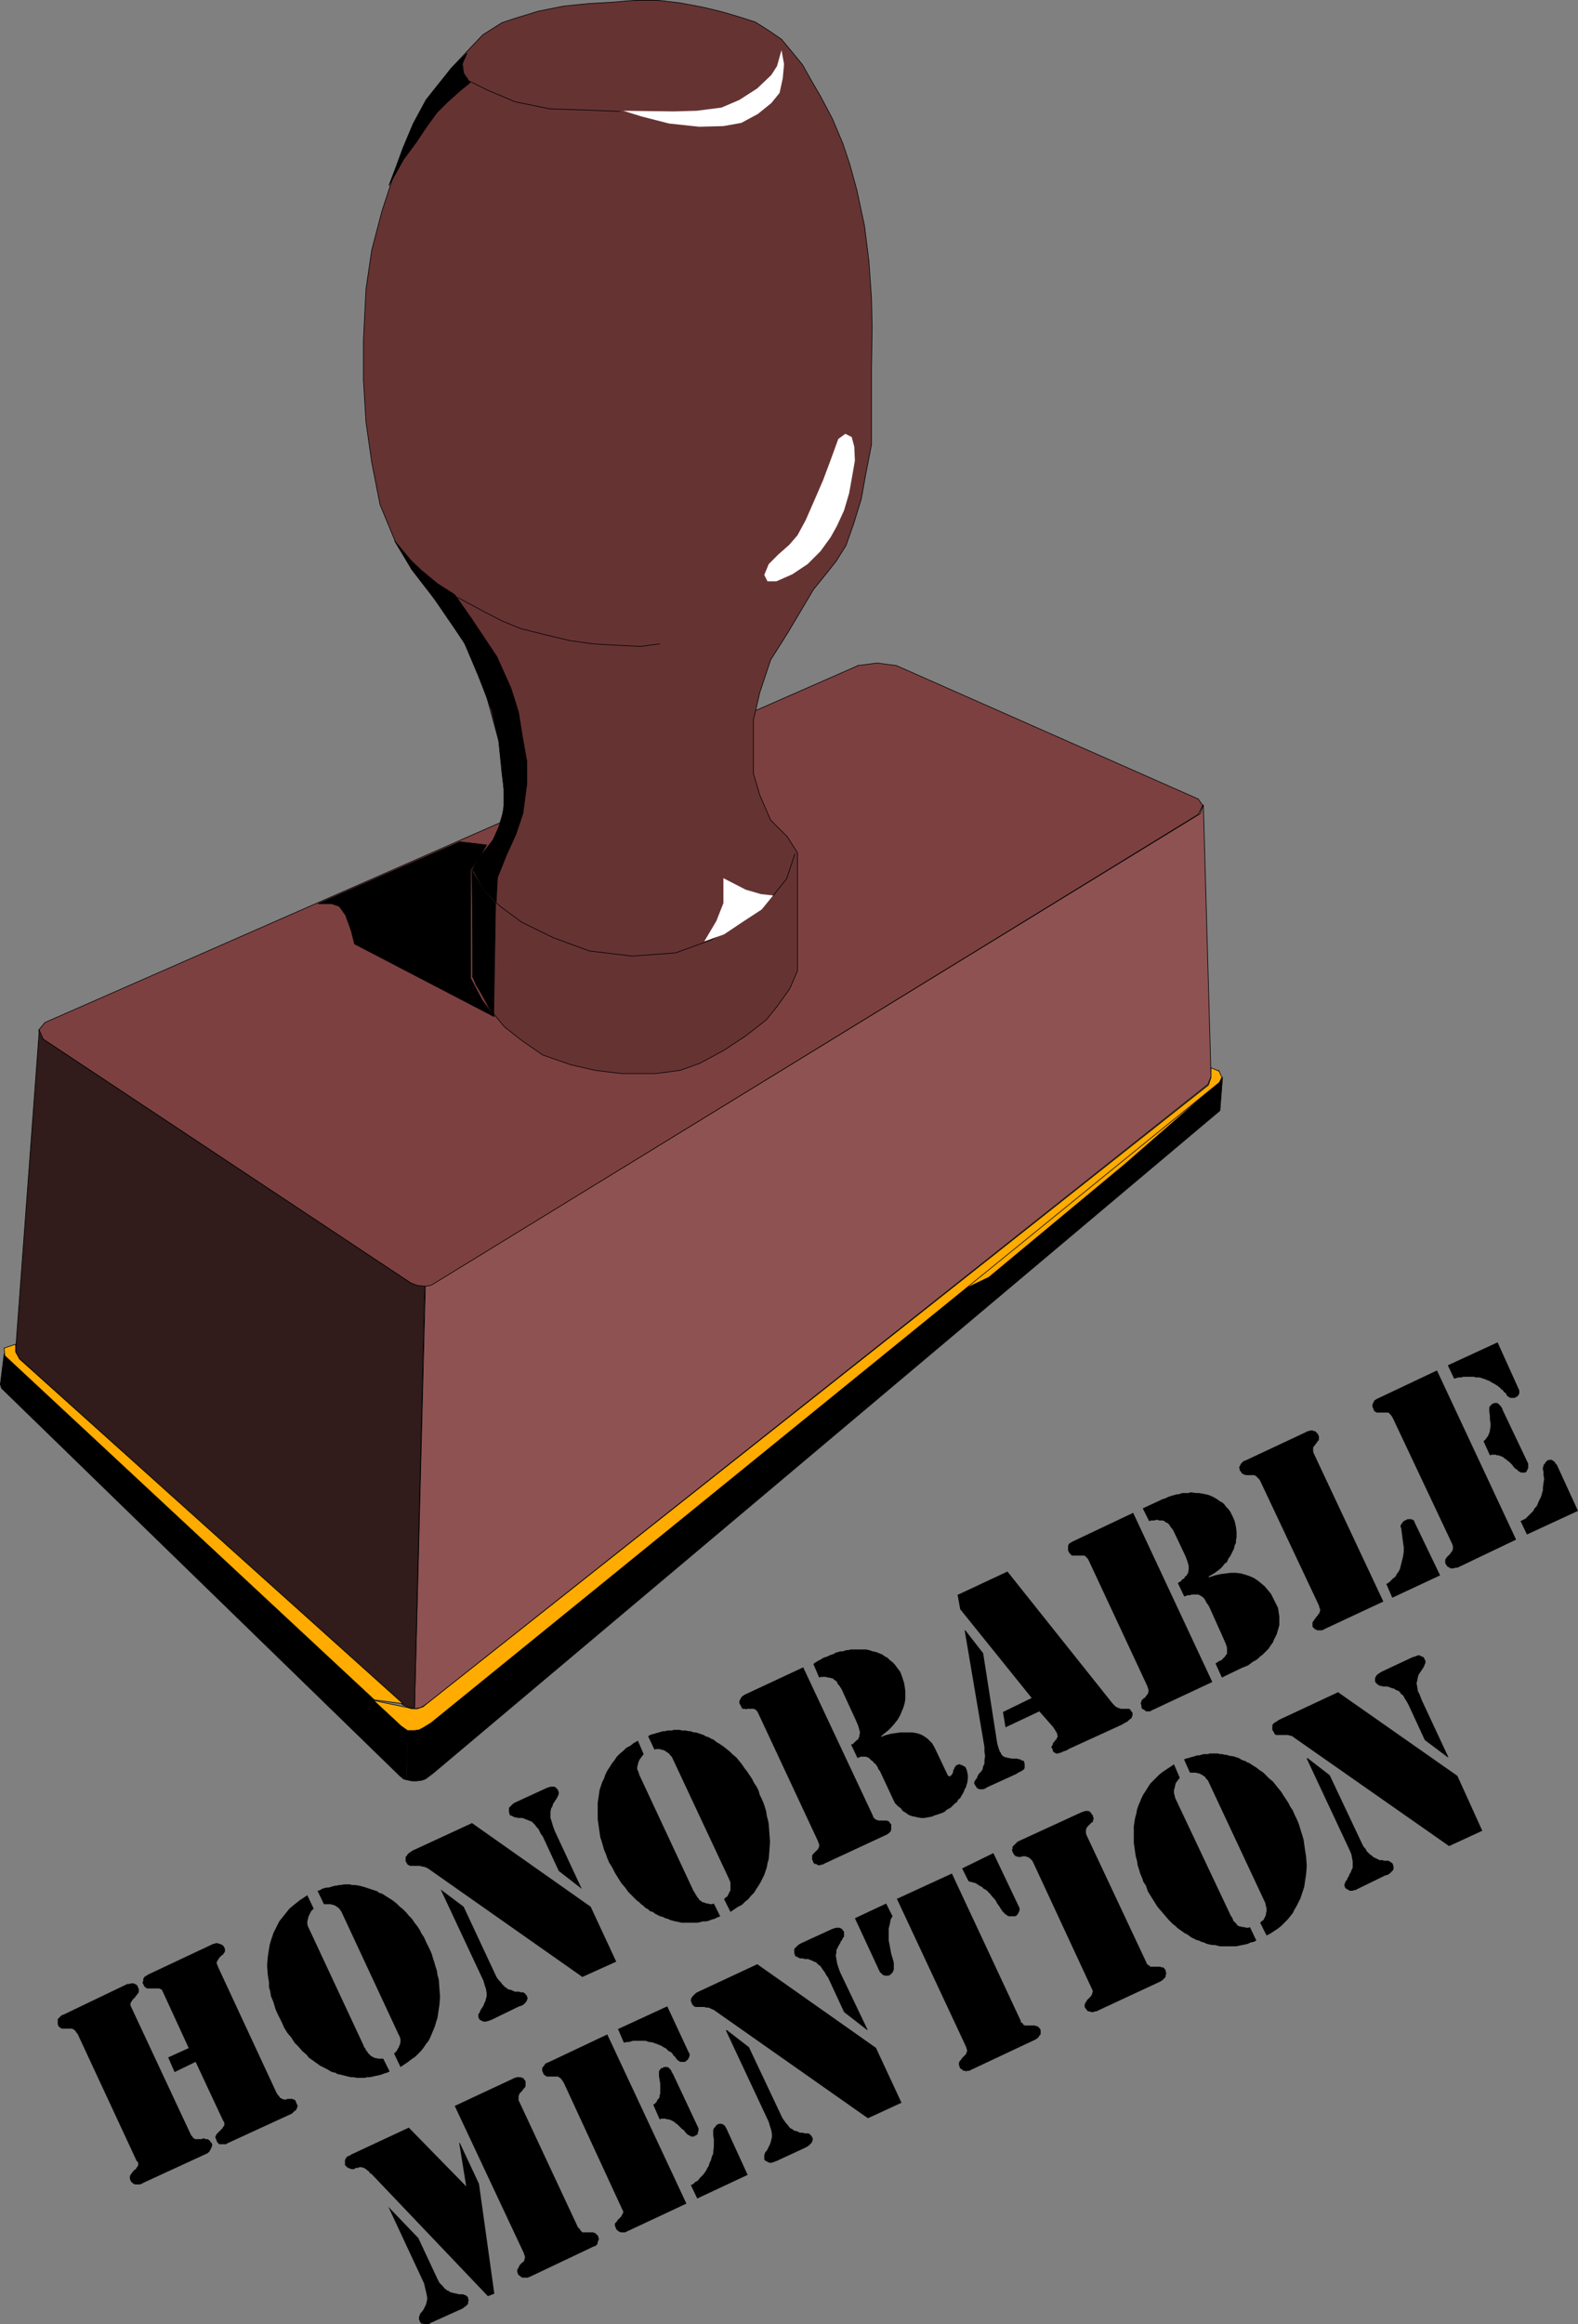 <?xml version="1.0" encoding="UTF-8" standalone="no"?>
<svg
   version="1.0"
   width="105.726mm"
   height="155.647mm"
   id="svg72"
   sodipodi:docname="Honorable Mention.wmf"
   xmlns:inkscape="http://www.inkscape.org/namespaces/inkscape"
   xmlns:sodipodi="http://sodipodi.sourceforge.net/DTD/sodipodi-0.dtd"
   xmlns="http://www.w3.org/2000/svg"
   xmlns:svg="http://www.w3.org/2000/svg">
  <rect width="100%" height="100%" fill="#808080" stroke="none"/>
  <sodipodi:namedview
     id="namedview72"
     pagecolor="#ffffff"
     bordercolor="#000000"
     borderopacity="0.25"
     inkscape:showpageshadow="2"
     inkscape:pageopacity="0.0"
     inkscape:pagecheckerboard="0"
     inkscape:deskcolor="#d1d1d1"
     inkscape:document-units="mm" />
  <defs
     id="defs1">
    <pattern
       id="WMFhbasepattern"
       patternUnits="userSpaceOnUse"
       width="6"
       height="6"
       x="0"
       y="0" />
  </defs>
  <path
     style="fill:#7d4040;fill-opacity:1;fill-rule:evenodd;stroke:none"
     d="m 217.13,168.459 5.01,-0.646 4.848,0.646 76.444,33.773 1.131,1.616 -1.131,2.262 -193.13,118.608 -1.293,0.808 -1.455,0.162 h -1.455 l -2.101,-0.97 -93.09,-61.728 -1.131,-2.262 1.616,-1.939 205.897,-90.329 v 0 z"
     id="path1" />
  <path
     style="fill:none;stroke:#000000;stroke-width:0.162px;stroke-linecap:round;stroke-linejoin:round;stroke-miterlimit:4;stroke-dasharray:none;stroke-opacity:1"
     d="m 217.13,168.459 5.01,-0.646 4.848,0.646 76.444,33.773 1.131,1.616 -1.131,2.262 -193.13,118.608 -1.293,0.808 -1.455,0.162 h -1.455 l -2.101,-0.97 -93.09,-61.728 -1.131,-2.262 1.616,-1.939 205.897,-90.329 v 0"
     id="path2" />
  <path
     style="fill:#663333;fill-opacity:1;fill-rule:evenodd;stroke:none"
     d="m 127.11,195.768 -0.808,-8.241 -3.717,-13.574 -4.04,-9.695 -5.98,-9.372 -8.242,-10.665 -4.202,-7.11 -3.879,-9.372 -2.101,-10.665 -1.455,-10.18 -0.646,-10.665 v -10.18 l 0.646,-12.927 1.455,-9.857 2.586,-9.857 3.071,-9.372 4.202,-10.988 4.04,-7.595 6.141,-8.08 4.848,-5.171 3.232,-3.393 4.848,-3.07 3.394,-1.131 5.818,-1.778 6.465,-1.293 6.465,-0.646 5.657,-0.323 5.818,-0.485 h 5.98 l 5.495,0.646 5.98,1.131 4.687,1.131 4.364,1.293 4.04,1.293 3.556,2.262 3.071,2.101 2.424,2.909 2.909,3.555 2.263,4.04 2.263,3.878 3.071,5.817 2.586,6.14 1.778,5.333 1.778,6.464 1.939,9.049 1.131,9.049 0.646,9.372 0.162,7.11 -0.162,10.827 v 11.635 7.433 l -1.455,7.433 -1.131,6.302 -1.939,6.302 -1.939,5.494 -2.424,3.878 -2.424,3.07 -3.394,4.201 -6.626,11.15 -4.202,6.625 -2.747,8.241 -1.616,6.948 v 6.787 6.787 l 1.616,5.494 2.747,6.302 4.202,4.201 2.586,4.04 v 29.894 l -1.939,4.525 -3.232,4.525 -2.747,3.393 -5.172,4.04 -5.657,3.717 -5.98,3.232 -5.01,1.778 -6.141,0.808 h -8.727 l -6.626,-0.808 -6.303,-1.454 -6.949,-2.424 -5.172,-3.555 -4.525,-3.555 -3.879,-4.686 -2.747,-5.171 -1.455,-2.909 v -27.147 l 2.586,-4.04 2.909,-3.555 1.939,-5.171 0.808,-5.332 -0.808,-6.14 z"
     id="path3" />
  <path
     style="fill:none;stroke:#000000;stroke-width:0.162px;stroke-linecap:round;stroke-linejoin:round;stroke-miterlimit:4;stroke-dasharray:none;stroke-opacity:1"
     d="m 127.11,195.768 -0.808,-8.241 -3.717,-13.574 -4.04,-9.695 -5.98,-9.372 -8.242,-10.665 -4.202,-7.11 -3.879,-9.372 -2.101,-10.665 -1.455,-10.18 -0.646,-10.665 v -10.18 l 0.646,-12.927 1.455,-9.857 2.586,-9.857 3.071,-9.372 4.202,-10.988 4.04,-7.595 6.141,-8.08 4.848,-5.171 3.232,-3.393 4.848,-3.07 3.394,-1.131 5.818,-1.778 6.465,-1.293 6.465,-0.646 5.657,-0.323 5.818,-0.485 h 5.98 l 5.495,0.646 5.98,1.131 4.687,1.131 4.364,1.293 4.04,1.293 3.556,2.262 3.071,2.101 2.424,2.909 2.909,3.555 2.263,4.04 2.263,3.878 3.071,5.817 2.586,6.14 1.778,5.333 1.778,6.464 1.939,9.049 1.131,9.049 0.646,9.372 0.162,7.11 -0.162,10.827 v 11.635 7.433 l -1.455,7.433 -1.131,6.302 -1.939,6.302 -1.939,5.494 -2.424,3.878 -2.424,3.07 -3.394,4.201 -6.626,11.15 -4.202,6.625 -2.747,8.241 -1.616,6.948 v 6.787 6.787 l 1.616,5.494 2.747,6.302 4.202,4.201 2.586,4.04 v 29.894 l -1.939,4.525 -3.232,4.525 -2.747,3.393 -5.172,4.04 -5.657,3.717 -5.98,3.232 -5.01,1.778 -6.141,0.808 h -8.727 l -6.626,-0.808 -6.303,-1.454 -6.949,-2.424 -5.172,-3.555 -4.525,-3.555 -3.879,-4.686 -2.747,-5.171 -1.455,-2.909 v -27.147 l 2.586,-4.04 2.909,-3.555 1.939,-5.171 0.808,-5.332 -0.808,-6.14 v 0"
     id="path4" />
  <path
     style="fill:#8f5252;fill-opacity:1;fill-rule:evenodd;stroke:none"
     d="m 107.716,325.525 1.293,-0.162 1.131,-0.646 193.776,-118.769 0.808,-2.262 1.939,68.838 -0.808,1.939 -197.978,156.905 -1.293,0.808 -1.616,0.323 2.747,-106.973 z"
     id="path5" />
  <path
     style="fill:none;stroke:#000000;stroke-width:0.162px;stroke-linecap:round;stroke-linejoin:round;stroke-miterlimit:4;stroke-dasharray:none;stroke-opacity:1"
     d="m 107.716,325.525 1.293,-0.162 1.131,-0.646 193.776,-118.769 0.808,-2.262 1.939,68.838 -0.808,1.939 -197.978,156.905 -1.293,0.808 -1.616,0.323 2.747,-106.973 v 0"
     id="path6" />
  <path
     style="fill:#311b1b;fill-opacity:1;fill-rule:evenodd;stroke:none"
     d="m 9.939,260.727 0.97,2.262 93.09,61.728 1.778,0.646 1.778,0.162 -2.586,106.812 -1.455,-0.162 -1.455,-0.646 -97.615,-88.067 -0.485,-1.778 5.98,-80.957 z"
     id="path7" />
  <path
     style="fill:none;stroke:#000000;stroke-width:0.162px;stroke-linecap:round;stroke-linejoin:round;stroke-miterlimit:4;stroke-dasharray:none;stroke-opacity:1"
     d="m 9.939,260.727 0.97,2.262 93.09,61.728 1.778,0.646 1.778,0.162 -2.586,106.812 -1.455,-0.162 -1.455,-0.646 -97.615,-88.067 -0.485,-1.778 5.98,-80.957 v 0"
     id="path8" />
  <path
     style="fill:#000000;fill-opacity:1;fill-rule:evenodd;stroke:none"
     d="m 102.868,450.435 0.323,-12.927 -1.131,-0.323 -101.009,-94.531 -0.97,7.756 0.323,0.97 100.848,98.086 0.97,0.808 z"
     id="path9" />
  <path
     style="fill:none;stroke:#000000;stroke-width:0.162px;stroke-linecap:round;stroke-linejoin:round;stroke-miterlimit:4;stroke-dasharray:none;stroke-opacity:1"
     d="m 102.868,450.435 0.323,-12.927 -1.131,-0.323 -101.009,-94.531 -0.97,7.756 0.323,0.97 100.848,98.086 0.97,0.808 0.646,0.162 v 0"
     id="path10" />
  <path
     style="fill:#000000;fill-opacity:1;fill-rule:evenodd;stroke:none"
     d="m 102.868,450.435 1.455,0.323 h 1.131 l 1.293,-0.162 0.97,-0.323 1.939,-1.454 199.271,-167.732 0.646,-8.403 -0.646,0.808 -199.918,162.399 -1.778,1.293 -0.97,0.323 -1.293,0.323 -1.778,-0.323 -0.162,12.927 v 0 z"
     id="path11" />
  <path
     style="fill:none;stroke:#000000;stroke-width:0.162px;stroke-linecap:round;stroke-linejoin:round;stroke-miterlimit:4;stroke-dasharray:none;stroke-opacity:1"
     d="m 102.868,450.435 1.455,0.323 h 1.131 l 1.293,-0.162 0.97,-0.323 1.939,-1.454 199.271,-167.732 0.646,-8.403 -0.646,0.808 -199.918,162.399 -1.778,1.293 -0.97,0.323 -1.293,0.323 -1.778,-0.323 -0.162,12.927 v 0"
     id="path12" />
  <path
     style="fill:#ffab00;fill-opacity:1;fill-rule:evenodd;stroke:none"
     d="m 242.665,326.98 64.808,-52.032 -22.626,19.714 -34.424,28.602 -7.758,3.717 z"
     id="path13" />
  <path
     style="fill:none;stroke:#000000;stroke-width:0.162px;stroke-linecap:round;stroke-linejoin:round;stroke-miterlimit:4;stroke-dasharray:none;stroke-opacity:1"
     d="m 242.665,326.98 64.808,-52.032 -22.626,19.714 -34.424,28.602 -7.758,3.717 v 0"
     id="path14" />
  <path
     style="fill:#ffab00;fill-opacity:1;fill-rule:evenodd;stroke:none"
     d="m 308.604,270.908 0.808,1.778 -0.646,1.293 -199.594,162.076 -2.101,1.293 -0.97,0.485 -1.131,0.162 h -1.778 l -1.616,-1.131 -6.949,-6.464 8.566,1.778 1.131,0.323 h 1.293 l 1.455,-0.485 198.948,-157.39 0.646,-1.939 v -2.424 l 1.939,0.808 v 0 z"
     id="path15" />
  <path
     style="fill:none;stroke:#000000;stroke-width:0.162px;stroke-linecap:round;stroke-linejoin:round;stroke-miterlimit:4;stroke-dasharray:none;stroke-opacity:1"
     d="m 308.604,270.908 0.808,1.778 -0.646,1.293 -199.594,162.076 -2.101,1.293 -0.97,0.485 -1.131,0.162 h -1.778 l -1.616,-1.131 -6.949,-6.464 8.566,1.778 1.131,0.323 h 1.293 l 1.455,-0.485 198.948,-157.39 0.646,-1.939 v -2.424 l 1.939,0.808 v 0"
     id="path16" />
  <path
     style="fill:#ffab00;fill-opacity:1;fill-rule:evenodd;stroke:none"
     d="M 94.787,430.236 1.212,343.139 1.05,341.2 3.96,340.23 v 1.939 l 0.97,1.778 97.131,87.259 -7.273,-0.97 z"
     id="path17" />
  <path
     style="fill:none;stroke:#000000;stroke-width:0.162px;stroke-linecap:round;stroke-linejoin:round;stroke-miterlimit:4;stroke-dasharray:none;stroke-opacity:1"
     d="M 94.787,430.236 1.212,343.139 1.05,341.2 3.96,340.23 v 1.939 l 0.97,1.778 97.131,87.259 -7.273,-0.97 v 0"
     id="path18" />
  <path
     style="fill:#ffffff;fill-opacity:1;fill-rule:evenodd;stroke:none"
     d="m 197.897,12.685 -1.131,4.04 -1.455,2.262 -3.556,3.393 -4.525,2.909 -4.525,1.939 -6.303,0.808 -5.818,0.162 -12.768,-0.162 4.687,1.454 6.949,1.778 7.596,0.808 6.141,-0.162 4.525,-0.808 4.202,-2.262 3.394,-2.747 2.101,-2.585 0.808,-3.717 0.323,-3.555 z"
     id="path19" />
  <path
     style="fill:none;stroke:#000000;stroke-width:0.162px;stroke-linecap:round;stroke-linejoin:round;stroke-miterlimit:4;stroke-dasharray:none;stroke-opacity:1"
     d="m 157.009,28.198 -8.081,-0.323 -9.697,-0.323 -8.727,-1.778 -6.949,-2.909 -4.848,-2.424 -1.293,-1.939 -0.323,-2.424 0.97,-2.262"
     id="path20" />
  <path
     style="fill:#ffffff;fill-opacity:1;fill-rule:evenodd;stroke:none"
     d="m 214.059,109.801 -1.778,1.293 -1.939,5.332 -1.939,5.171 -2.101,4.848 -2.263,5.171 -2.101,3.878 -2.101,2.424 -2.747,2.424 -2.424,2.424 -1.131,2.747 0.808,1.616 h 2.263 l 4.04,-1.778 3.879,-2.585 3.232,-3.232 2.586,-3.555 1.616,-2.909 1.778,-3.878 1.293,-4.363 0.808,-4.525 0.646,-3.717 -0.162,-3.555 -0.646,-2.424 z"
     id="path21" />
  <path
     style="fill:none;stroke:#000000;stroke-width:0.162px;stroke-linecap:round;stroke-linejoin:round;stroke-miterlimit:4;stroke-dasharray:none;stroke-opacity:1"
     d="m 167.029,162.965 -4.848,0.646 -6.465,-0.323 -5.495,-0.323 -5.818,-0.808 -6.788,-1.616 -5.818,-1.454 -4.687,-1.939 -4.687,-2.424 -6.626,-3.555"
     id="path22" />
  <path
     style="fill:none;stroke:#000000;stroke-width:0.162px;stroke-linecap:round;stroke-linejoin:round;stroke-miterlimit:4;stroke-dasharray:none;stroke-opacity:1"
     d="m 119.353,220.168 3.232,5.333 4.04,3.878 5.495,4.04 7.919,3.878 9.212,3.393 10.828,1.293 10.99,-0.808 8.889,-3.232 7.111,-4.04 5.333,-3.717 3.556,-3.717 3.232,-4.04 2.101,-6.302"
     id="path23" />
  <path
     style="fill:#ffffff;fill-opacity:1;fill-rule:evenodd;stroke:none"
     d="m 195.796,226.632 -3.071,-0.323 -3.879,-1.131 -5.657,-2.909 v 6.302 l -1.778,4.525 -3.071,5.171 5.01,-1.778 4.848,-3.232 4.687,-3.07 z"
     id="path24" />
  <path
     style="fill:#000000;fill-opacity:1;fill-rule:evenodd;stroke:none"
     d="m 130.666,211.119 -2.424,5.333 -2.263,5.656 -0.323,6.14 -3.071,-2.909 -2.909,-5.333 1.455,-2.585 3.717,-4.848 1.455,-3.232 1.293,-4.363 v -5.171 l -0.485,-5.817 -0.808,-6.464 -1.778,-7.756 -3.394,-8.726 -3.556,-8.403 -8.404,-12.281 -5.01,-6.464 -4.202,-6.948 4.202,5.009 2.586,2.424 3.879,3.232 4.525,2.909 4.202,5.979 6.465,9.695 3.556,7.918 1.939,6.14 0.97,6.14 1.131,6.302 v 5.656 l -0.97,7.433 -1.778,5.333 z"
     id="path25" />
  <path
     style="fill:none;stroke:#000000;stroke-width:0.162px;stroke-linecap:round;stroke-linejoin:round;stroke-miterlimit:4;stroke-dasharray:none;stroke-opacity:1"
     d="m 130.666,211.119 -2.424,5.333 -2.263,5.656 -0.323,6.14 -3.071,-2.909 -2.909,-5.333 1.455,-2.585 3.717,-4.848 1.455,-3.232 1.293,-4.363 v -5.171 l -0.485,-5.817 -0.808,-6.464 -1.778,-7.756 -3.394,-8.726 -3.556,-8.403 -8.404,-12.281 -5.01,-6.464 -4.202,-6.948 4.202,5.009 2.586,2.424 3.879,3.232 4.525,2.909 4.202,5.979 6.465,9.695 3.556,7.918 1.939,6.14 0.97,6.14 1.131,6.302 v 5.656 l -0.97,7.433 -1.778,5.333 v 0"
     id="path26" />
  <path
     style="fill:#000000;fill-opacity:1;fill-rule:evenodd;stroke:none"
     d="m 116.444,213.058 4.202,0.485 2.586,0.323 -1.778,3.07 -2.263,3.232 v 27.47 l 2.909,5.494 3.071,4.201 -35.394,-18.421 -0.808,-3.232 -1.455,-4.04 -1.616,-2.262 -1.939,-0.646 H 80.565 L 116.444,213.058 Z"
     id="path27" />
  <path
     style="fill:none;stroke:#000000;stroke-width:0.162px;stroke-linecap:round;stroke-linejoin:round;stroke-miterlimit:4;stroke-dasharray:none;stroke-opacity:1"
     d="m 116.444,213.058 4.202,0.485 2.586,0.323 -1.778,3.07 -2.263,3.232 v 27.47 l 2.909,5.494 3.071,4.201 -35.394,-18.421 -0.808,-3.232 -1.455,-4.04 -1.616,-2.262 -1.939,-0.646 H 80.565 L 116.444,213.058 v 0"
     id="path28" />
  <path
     style="fill:#000000;fill-opacity:1;fill-rule:evenodd;stroke:none"
     d="m 119.676,247.154 0.97,2.262 2.263,3.555 2.101,4.201 0.485,-28.602 -3.071,-3.07 -2.909,-5.009 0.323,26.663 v 0 z"
     id="path29" />
  <path
     style="fill:none;stroke:#000000;stroke-width:0.162px;stroke-linecap:round;stroke-linejoin:round;stroke-miterlimit:4;stroke-dasharray:none;stroke-opacity:1"
     d="m 119.676,247.154 0.97,2.262 2.263,3.555 2.101,4.201 0.485,-28.602 -3.071,-3.07 -2.909,-5.009 0.323,26.663 v 0"
     id="path30" />
  <path
     style="fill:#000000;fill-opacity:1;fill-rule:evenodd;stroke:none"
     d="m 110.302,22.219 -2.424,3.07 -3.232,5.979 -2.586,6.14 -1.778,4.848 -1.778,4.686 3.717,-6.625 3.232,-4.363 2.586,-3.878 2.586,-3.555 2.586,-2.585 3.232,-2.909 2.586,-2.101 -1.616,-2.101 -0.485,-2.424 1.293,-2.909 -3.879,3.717 -4.04,5.009 z"
     id="path31" />
  <path
     style="fill:none;stroke:#000000;stroke-width:0.162px;stroke-linecap:round;stroke-linejoin:round;stroke-miterlimit:4;stroke-dasharray:none;stroke-opacity:1"
     d="m 110.302,22.219 -2.424,3.07 -3.232,5.979 -2.586,6.14 -1.778,4.848 -1.778,4.686 3.717,-6.625 3.232,-4.363 2.586,-3.878 2.586,-3.555 2.586,-2.585 3.232,-2.909 2.586,-2.101 -1.616,-2.101 -0.485,-2.424 1.293,-2.909 -3.879,3.717 -4.04,5.009 v 0"
     id="path32" />
  <path
     style="fill:#000000;fill-opacity:1;fill-rule:evenodd;stroke:none"
     d="m 366.947,467.241 -39.272,-27.47 -0.162,-0.162 -0.323,-0.162 -0.323,-0.162 h -0.323 l -0.323,-0.162 h -0.323 -0.323 -0.485 -0.323 -0.323 -0.323 -0.323 -0.162 -0.162 -0.162 -0.162 l -0.323,-0.162 -0.162,-0.323 -0.162,-0.323 -0.323,-0.485 v -0.323 -0.323 -0.485 l 0.162,-0.323 0.323,-0.323 0.323,-0.162 0.485,-0.323 0.485,-0.323 14.869,-6.948 30.222,21.168 6.303,13.897 -8.404,3.878 z"
     id="path33" />
  <path
     style="fill:#000000;fill-opacity:1;fill-rule:evenodd;stroke:none"
     d="m 366.785,444.78 h -0.162 l -5.818,-4.363 -4.04,-8.726 -0.323,-0.646 -0.485,-0.808 -0.323,-0.485 -0.323,-0.646 -0.485,-0.323 -0.323,-0.485 -0.323,-0.323 -0.485,-0.162 -0.323,-0.162 -0.485,-0.323 h -0.323 l -0.323,-0.162 -0.485,-0.162 -0.485,-0.162 h -0.323 -0.485 -0.323 l -0.485,-0.162 h -0.323 l -0.162,-0.162 -0.323,-0.162 -0.162,-0.162 -0.162,-0.162 -0.162,-0.162 -0.162,-0.323 v -0.323 -0.485 l 0.162,-0.323 0.162,-0.323 0.323,-0.323 0.485,-0.323 0.485,-0.323 7.919,-3.717 0.646,-0.162 0.323,-0.162 0.646,-0.162 0.323,0.162 0.323,0.162 0.485,0.162 0.162,0.323 0.162,0.323 0.162,0.323 v 0.485 l -0.162,0.323 -0.162,0.485 -0.162,0.323 -0.323,0.485 -0.323,0.485 -0.323,0.485 -0.323,0.485 -0.162,0.646 -0.162,0.808 -0.162,0.646 0.162,0.808 0.162,1.131 0.485,0.97 0.485,1.293 6.788,14.543 z"
     id="path34" />
  <path
     style="fill:#000000;fill-opacity:1;fill-rule:evenodd;stroke:none"
     d="m 330.906,445.103 0.162,-0.162 5.657,4.363 8.242,17.452 0.323,0.646 0.485,0.485 0.323,0.646 0.485,0.485 0.323,0.323 0.485,0.323 0.323,0.323 0.323,0.162 0.323,0.162 0.323,0.162 0.323,0.162 0.323,0.162 h 0.485 0.323 l 0.323,0.162 h 0.323 0.485 0.323 l 0.323,0.162 0.162,0.162 0.323,0.162 0.162,0.162 0.162,0.162 v 0.162 l 0.162,0.485 v 0.323 0.323 l -0.162,0.323 -0.323,0.323 -0.485,0.485 -0.485,0.323 -0.646,0.162 -6.626,3.232 -0.323,0.162 -0.323,0.162 -0.323,0.162 h -0.323 l -0.323,0.162 h -0.323 -0.162 -0.323 l -0.162,-0.162 -0.323,-0.162 -0.323,-0.162 -0.323,-0.323 -0.162,-0.485 v -0.323 l 0.162,-0.323 0.162,-0.485 0.323,-0.323 0.162,-0.485 0.323,-0.485 0.162,-0.485 0.323,-0.485 0.162,-0.485 0.323,-0.646 v -0.808 -0.808 l -0.162,-0.808 -0.162,-0.97 -0.485,-1.131 z"
     id="path35" />
  <path
     style="fill:#000000;fill-opacity:1;fill-rule:evenodd;stroke:none"
     d="m 297.291,446.557 1.455,3.393 -0.485,0.646 -0.485,0.646 -0.162,0.485 -0.162,0.808 -0.162,0.485 v 0.808 l 0.162,0.646 0.162,0.646 13.899,29.41 0.162,0.323 0.323,0.485 0.162,0.323 0.162,0.485 0.323,0.323 0.323,0.323 0.162,0.162 0.162,0.323 0.323,0.162 0.323,0.162 h 0.323 l 0.485,0.162 h 0.485 l 0.323,0.162 h 0.485 l 0.485,-0.162 1.616,3.393 -0.646,0.323 -0.808,0.162 -0.646,0.323 -0.646,0.162 -0.808,0.162 -0.808,0.162 -0.646,0.162 h -0.646 -0.808 -0.646 -0.646 -0.808 -0.646 l -0.646,-0.162 -0.646,-0.162 h -0.646 l -0.808,-0.162 -0.646,-0.162 -0.646,-0.323 -0.646,-0.162 -0.646,-0.323 -0.646,-0.162 -0.646,-0.323 -0.646,-0.323 -0.646,-0.485 -0.485,-0.323 -0.646,-0.323 -0.646,-0.485 -0.485,-0.323 -0.646,-0.485 -0.485,-0.485 -0.646,-0.485 -0.97,-0.97 -0.97,-1.131 -0.97,-1.131 -0.97,-1.131 -0.808,-1.293 -0.808,-1.293 -0.808,-1.293 -0.485,-1.454 -0.646,-0.97 -0.323,-0.97 -0.485,-1.131 -0.323,-1.131 -0.323,-0.97 -0.162,-1.131 -0.323,-1.131 -0.162,-1.131 -0.323,-2.262 v -2.101 -2.101 l 0.323,-2.101 0.323,-1.131 0.162,-0.97 0.323,-0.97 0.485,-1.131 0.323,-0.808 0.485,-0.97 0.646,-0.97 0.485,-0.808 0.646,-0.97 0.808,-0.808 0.646,-0.646 0.808,-0.808 0.808,-0.646 0.97,-0.646 0.97,-0.646 0.97,-0.646 z"
     id="path36" />
  <path
     style="fill:#000000;fill-opacity:1;fill-rule:evenodd;stroke:none"
     d="m 299.876,445.264 0.485,-0.162 0.646,-0.162 0.485,-0.162 0.646,-0.162 0.485,-0.162 0.485,-0.162 h 0.485 l 0.646,-0.162 0.485,-0.162 h 0.646 0.485 l 0.485,-0.162 h 0.646 0.485 0.485 0.485 l 0.485,0.162 h 0.646 l 0.485,0.162 h 0.485 l 0.485,0.162 0.646,0.162 h 0.323 l 0.646,0.162 0.485,0.162 0.485,0.162 0.323,0.162 0.485,0.323 0.485,0.162 0.485,0.162 0.485,0.323 0.485,0.162 0.97,0.646 0.808,0.485 0.808,0.646 0.97,0.646 0.646,0.646 0.808,0.808 0.97,0.808 0.646,0.808 0.646,0.808 0.808,0.97 0.485,0.808 0.646,0.97 0.646,0.97 0.485,0.97 0.646,0.97 0.485,1.131 0.485,0.97 0.485,1.131 0.323,0.97 0.323,1.131 0.323,0.97 0.323,1.131 0.162,1.131 0.162,1.131 0.323,2.101 0.162,2.262 -0.162,2.101 -0.323,2.101 -0.162,1.131 -0.323,0.97 -0.323,0.97 -0.323,0.97 -0.485,0.97 -0.485,0.97 -0.485,0.808 -0.485,0.97 -0.646,0.808 -0.646,0.808 -0.808,0.808 -0.808,0.808 -0.808,0.646 -0.97,0.646 -0.97,0.646 -0.97,0.485 -1.616,-3.232 0.323,-0.323 0.162,-0.162 0.323,-0.162 0.162,-0.323 0.162,-0.323 0.162,-0.323 0.162,-0.323 v -0.323 l 0.162,-0.646 v -0.808 l -0.162,-0.485 -0.162,-0.808 -14.384,-30.702 -0.162,-0.323 -0.162,-0.162 -0.323,-0.323 -0.162,-0.323 -0.162,-0.162 -0.323,-0.162 -0.162,-0.162 -0.323,-0.162 -0.323,-0.162 -0.323,-0.162 h -0.323 l -0.323,-0.162 h -0.485 -0.323 -0.323 -0.485 l -1.455,-3.232 v 0 z"
     id="path37" />
  <path
     style="fill:#000000;fill-opacity:1;fill-rule:evenodd;stroke:none"
     d="m 276.442,503.276 -14.707,-31.672 -0.323,-0.646 -0.323,-0.323 -0.323,-0.323 -0.323,-0.162 -0.162,-0.162 v 0 h -0.323 l -0.162,-0.162 h -0.162 -0.323 -0.162 -0.323 l -0.162,0.162 h -0.162 -0.323 -0.162 -0.162 v 0 h -0.162 l -0.162,-0.162 h -0.323 l -0.162,-0.162 -0.323,-0.323 -0.162,-0.323 -0.162,-0.323 -0.162,-0.485 0.162,-0.323 v -0.485 l 0.323,-0.323 0.323,-0.323 0.323,-0.323 0.323,-0.323 16.161,-7.433 0.485,-0.162 0.485,-0.162 h 0.323 0.485 l 0.323,0.162 0.323,0.323 0.162,0.323 0.323,0.323 v 0.323 l 0.162,0.323 v 0.323 l -0.162,0.323 v 0.323 l -0.323,0.162 -0.323,0.323 -0.162,0.162 -0.323,0.323 -0.323,0.323 -0.162,0.323 -0.162,0.323 v 0.323 0.323 0.323 l 0.162,0.485 15.192,32.318 v 0.162 l 0.162,0.162 0.162,0.162 0.323,0.162 0.162,0.162 0.162,0.162 h 0.162 0.323 0.162 0.323 0.162 0.323 0.162 0.162 0.323 0.162 0.323 l 0.162,0.162 h 0.162 0.323 l 0.162,0.162 0.162,0.162 0.162,0.162 0.162,0.323 v 0.323 l 0.162,0.323 -0.162,0.485 v 0.323 l -0.162,0.323 -0.323,0.323 -0.323,0.323 -0.485,0.323 -16.323,7.595 h -0.162 -0.323 v 0.162 h -0.323 -0.162 -0.162 -0.323 v -0.162 h -0.485 l -0.323,-0.162 -0.162,-0.323 -0.323,-0.323 -0.162,-0.323 v -0.323 -0.323 l 0.162,-0.323 0.162,-0.323 0.162,-0.162 0.162,-0.323 0.323,-0.323 0.323,-0.323 0.323,-0.323 0.162,-0.323 0.162,-0.323 v -0.323 l 0.162,-0.162 -0.162,-0.485 -0.162,-0.323 z"
     id="path38" />
  <path
     style="fill:#000000;fill-opacity:1;fill-rule:evenodd;stroke:none"
     d="m 243.634,472.896 7.919,-3.878 6.465,13.574 0.162,0.323 v 0.323 0.323 l -0.162,0.323 -0.162,0.323 -0.162,0.323 -0.323,0.323 -0.323,0.162 h -0.162 -0.323 -0.162 -0.323 -0.162 -0.323 -0.162 l -0.323,-0.162 -0.162,-0.162 -0.323,-0.162 -0.162,-0.162 -0.162,-0.162 -0.323,-0.323 -0.162,-0.162 -0.162,-0.323 -0.162,-0.162 -0.485,-0.808 -0.485,-0.646 -0.323,-0.646 -0.485,-0.646 -0.485,-0.485 -0.485,-0.646 -0.485,-0.485 -0.485,-0.485 -0.646,-0.323 -0.485,-0.485 -0.646,-0.323 -0.485,-0.323 -0.485,-0.323 -0.646,-0.162 -0.646,-0.162 -0.485,-0.162 z"
     id="path39" />
  <path
     style="fill:#000000;fill-opacity:1;fill-rule:evenodd;stroke:none"
     d="m 224.402,481.784 1.616,3.232 -0.485,0.808 -0.162,0.97 -0.323,1.293 v 1.454 1.616 l 0.323,1.616 0.323,1.778 0.485,1.616 0.162,0.646 v 0.485 0.646 0.485 l -0.162,0.485 -0.162,0.323 -0.323,0.323 -0.323,0.323 -0.485,0.162 h -0.323 -0.485 l -0.323,-0.162 h -0.162 l -0.323,-0.323 -0.162,-0.162 -0.323,-0.323 -6.303,-13.574 7.919,-3.717 z"
     id="path40" />
  <path
     style="fill:#000000;fill-opacity:1;fill-rule:evenodd;stroke:none"
     d="m 226.988,480.653 14.06,-6.464 17.454,37.328 v 0.323 l 0.323,0.162 0.162,0.162 0.162,0.323 h 0.162 l 0.162,0.162 h 0.323 0.162 0.323 0.162 0.162 0.162 0.323 0.323 0.162 0.323 0.162 l 0.323,0.162 h 0.162 0.162 l 0.162,0.162 0.162,0.162 0.162,0.162 0.162,0.162 0.162,0.323 v 0.485 0.323 0.323 l -0.323,0.323 -0.162,0.323 -0.323,0.323 -0.485,0.323 -16.485,7.756 -0.162,0.162 h -0.323 -0.162 -0.162 l -0.323,0.162 -0.162,-0.162 h -0.162 -0.323 l -0.323,-0.323 -0.323,-0.162 -0.162,-0.162 -0.162,-0.323 -0.162,-0.646 v -0.323 l 0.162,-0.485 0.323,-0.323 0.323,-0.485 0.323,-0.323 0.323,-0.323 0.323,-0.323 0.162,-0.485 0.162,-0.323 -0.162,-0.646 -0.162,-0.485 -17.454,-37.328 v 0 z"
     id="path41" />
  <path
     style="fill:#000000;fill-opacity:1;fill-rule:evenodd;stroke:none"
     d="m 219.715,536.079 -39.111,-27.47 H 180.443 l -0.323,-0.162 -0.323,-0.162 -0.323,-0.162 h -0.323 -0.323 l -0.485,-0.162 h -0.323 -0.485 -0.323 -0.162 -0.323 -0.162 -0.162 -0.162 -0.162 l -0.323,-0.162 -0.162,-0.162 -0.323,-0.323 -0.162,-0.485 -0.162,-0.323 v -0.485 l 0.162,-0.323 0.162,-0.323 0.323,-0.323 0.323,-0.323 0.323,-0.323 0.646,-0.323 14.869,-6.948 30.06,21.168 6.465,13.897 -8.404,3.878 v 0 z"
     id="path42" />
  <path
     style="fill:#000000;fill-opacity:1;fill-rule:evenodd;stroke:none"
     d="m 219.715,513.779 h -0.162 l -5.818,-4.525 -4.04,-8.726 -0.485,-0.646 -0.323,-0.646 -0.485,-0.646 -0.323,-0.485 -0.323,-0.485 -0.485,-0.323 -0.323,-0.323 -0.323,-0.323 -0.485,-0.162 -0.323,-0.162 -0.323,-0.162 -0.485,-0.162 -0.323,-0.162 h -0.485 -0.485 l -0.323,-0.162 h -0.485 -0.323 l -0.323,-0.162 -0.323,-0.162 -0.162,-0.162 h -0.323 l -0.162,-0.323 v -0.162 l -0.162,-0.323 v -0.323 -0.485 -0.323 l 0.323,-0.323 0.323,-0.323 0.323,-0.323 0.485,-0.323 8.081,-3.717 0.485,-0.162 0.485,-0.162 h 0.485 0.485 l 0.323,0.162 0.323,0.162 0.162,0.323 0.323,0.323 v 0.485 0.323 0.485 l -0.323,0.323 -0.162,0.485 -0.323,0.323 -0.162,0.485 -0.323,0.485 -0.323,0.646 -0.323,0.646 v 0.646 l -0.162,0.646 0.162,0.97 0.162,0.97 0.323,1.131 0.485,1.293 6.949,14.543 z"
     id="path43" />
  <path
     style="fill:#000000;fill-opacity:1;fill-rule:evenodd;stroke:none"
     d="m 183.837,513.941 0.162,-0.162 5.657,4.363 8.242,17.452 0.323,0.646 0.485,0.646 0.323,0.485 0.485,0.485 0.323,0.485 0.323,0.323 0.323,0.162 0.323,0.162 0.323,0.323 h 0.323 l 0.485,0.162 0.323,0.162 0.323,0.162 h 0.323 0.485 l 0.323,0.162 h 0.323 0.323 0.323 l 0.323,0.162 0.162,0.162 0.162,0.162 0.162,0.162 0.162,0.323 0.162,0.323 v 0.323 l -0.162,0.485 -0.162,0.323 -0.323,0.323 -0.323,0.323 -0.485,0.323 -0.646,0.323 -6.626,3.07 -0.323,0.162 -0.485,0.162 -0.323,0.162 h -0.162 l -0.323,0.162 h -0.323 -0.323 v 0 l -0.323,-0.162 -0.323,-0.162 -0.323,-0.162 -0.323,-0.323 v -0.323 -0.485 -0.323 l 0.162,-0.485 0.162,-0.323 0.323,-0.323 0.323,-0.646 0.162,-0.323 0.323,-0.646 0.162,-0.485 0.162,-0.646 0.162,-0.646 v -0.808 l -0.162,-0.97 -0.323,-0.97 -0.323,-1.131 -10.828,-23.108 z"
     id="path44" />
  <path
     style="fill:#000000;fill-opacity:1;fill-rule:evenodd;stroke:none"
     d="m 153.777,514.91 20.04,42.822 -15.192,7.11 -0.323,0.162 h -0.485 -0.323 -0.323 l -0.323,-0.162 -0.323,-0.162 -0.323,-0.323 -0.162,-0.162 -0.162,-0.485 -0.162,-0.323 v -0.323 -0.323 l 0.162,-0.162 0.323,-0.323 0.162,-0.323 0.323,-0.323 0.323,-0.323 0.323,-0.323 0.162,-0.323 0.162,-0.323 0.162,-0.323 v -0.323 l -0.162,-0.323 -0.162,-0.323 -14.707,-31.833 -0.323,-0.485 -0.323,-0.485 -0.323,-0.323 -0.323,-0.162 -0.162,-0.162 h -0.162 -0.162 -0.323 -0.162 -0.162 -0.323 -0.162 -0.162 -0.323 -0.162 -0.162 -0.162 -0.162 -0.162 -0.162 l -0.162,-0.162 -0.323,-0.162 -0.323,-0.323 -0.162,-0.485 -0.162,-0.323 v -0.323 -0.323 l 0.162,-0.323 0.323,-0.323 0.162,-0.323 0.323,-0.323 0.485,-0.162 15.03,-7.11 z"
     id="path45" />
  <path
     style="fill:#000000;fill-opacity:1;fill-rule:evenodd;stroke:none"
     d="m 174.948,553.046 0.646,-0.323 0.485,-0.485 0.646,-0.323 0.485,-0.646 0.323,-0.323 0.485,-0.485 0.485,-0.646 0.323,-0.485 0.323,-0.646 0.323,-0.485 0.162,-0.646 0.323,-0.646 0.162,-0.485 0.162,-0.646 0.323,-0.646 v -0.485 l 0.162,-1.293 v -0.97 -0.97 l -0.162,-0.97 v -0.485 -0.485 -0.323 l 0.162,-0.485 0.162,-0.162 0.323,-0.323 0.162,-0.323 0.323,-0.162 0.323,-0.162 h 0.323 0.323 l 0.323,0.162 0.323,0.162 0.162,0.162 0.323,0.485 0.162,0.323 5.333,11.635 -12.768,5.979 -1.616,-3.393 z"
     id="path46" />
  <path
     style="fill:#000000;fill-opacity:1;fill-rule:evenodd;stroke:none"
     d="m 156.362,513.617 12.606,-5.817 5.495,11.796 0.162,0.162 v 0.323 0.323 l -0.162,0.323 -0.162,0.323 -0.162,0.323 -0.323,0.162 -0.323,0.323 h -0.323 -0.323 -0.323 -0.323 l -0.162,-0.162 -0.323,-0.162 -0.162,-0.162 -0.323,-0.323 -0.162,-0.323 -0.162,-0.162 -0.323,-0.323 -0.162,-0.162 -0.162,-0.323 -0.323,-0.323 -0.323,-0.162 -0.323,-0.162 -0.323,-0.323 -0.323,-0.323 -0.323,-0.162 -0.323,-0.162 -0.485,-0.323 -0.323,-0.162 -0.485,-0.162 -0.323,-0.162 -0.485,-0.162 -0.485,-0.162 -0.485,-0.162 h -0.485 l -0.485,-0.162 -0.485,-0.162 h -0.485 -0.485 -0.485 -0.646 -0.485 -0.646 l -0.485,0.162 -0.646,0.162 H 158.625 l -0.646,0.162 -1.455,-3.393 v 0 z"
     id="path47" />
  <path
     style="fill:#000000;fill-opacity:1;fill-rule:evenodd;stroke:none"
     d="m 165.413,532.685 0.323,-0.162 0.485,-0.485 0.162,-0.323 0.162,-0.323 0.323,-0.323 0.162,-0.323 v -0.485 l 0.162,-0.323 v -0.808 -0.97 -0.808 l -0.162,-0.97 -0.162,-0.97 v -0.646 -0.485 l 0.162,-0.323 0.162,-0.162 0.162,-0.323 h 0.323 l 0.162,-0.162 0.485,-0.162 h 0.323 0.323 l 0.323,0.162 0.323,0.323 0.323,0.323 0.162,0.485 0.323,0.485 6.303,13.412 0.162,0.323 v 0.323 0.323 l -0.162,0.323 v 0.323 l -0.162,0.323 -0.323,0.162 -0.323,0.162 -0.162,0.162 h -0.485 -0.323 l -0.162,-0.162 -0.323,-0.162 -0.323,-0.162 -0.323,-0.323 -0.162,-0.162 -0.485,-0.646 -0.485,-0.323 -0.485,-0.485 -0.323,-0.323 -0.323,-0.323 -0.485,-0.323 -0.323,-0.323 -0.323,-0.162 -0.323,-0.162 -0.323,-0.162 -0.485,-0.162 h -0.323 l -0.485,-0.162 h -0.485 -0.485 l -0.485,0.162 -1.616,-3.717 z"
     id="path48" />
  <path
     style="fill:#000000;fill-opacity:1;fill-rule:evenodd;stroke:none"
     d="m 118.06,553.369 -1.778,-10.988 h 0.162 l 4.848,10.342 3.879,27.794 -1.616,0.646 -29.414,-30.864 -0.485,-0.323 -0.323,-0.485 -0.323,-0.162 -0.323,-0.323 -0.323,-0.162 -0.162,-0.162 h -0.323 l -0.162,-0.162 h -0.162 -0.162 -0.323 -0.162 l -0.162,0.162 H 90.424 90.1 l -0.162,0.162 -0.323,0.162 H 89.454 89.131 88.969 l -0.323,-0.162 h -0.162 l -0.323,-0.162 -0.162,-0.162 h -0.162 l -0.162,-0.162 v -0.162 l -0.323,-0.162 v -0.485 -0.323 -0.485 l 0.162,-0.323 0.162,-0.323 0.323,-0.323 0.485,-0.162 0.485,-0.323 14.545,-6.787 z"
     id="path49" />
  <path
     style="fill:#000000;fill-opacity:1;fill-rule:evenodd;stroke:none"
     d="m 98.343,558.54 v 0 l 7.596,7.918 4.687,10.019 0.323,0.646 0.323,0.646 0.485,0.485 0.485,0.485 0.323,0.485 0.323,0.162 0.323,0.323 0.485,0.162 0.323,0.323 h 0.323 l 0.323,0.162 h 0.323 l 0.485,0.162 h 0.323 l 0.323,0.162 h 0.485 0.323 0.323 l 0.323,0.162 h 0.162 l 0.323,0.162 0.162,0.162 0.162,0.162 0.162,0.162 v 0.323 l 0.162,0.323 -0.162,0.485 v 0.323 0.162 l -0.162,0.162 -0.162,0.162 -0.162,0.162 -0.162,0.162 -0.323,0.162 -0.162,0.162 -0.162,0.162 -8.242,3.717 -0.162,0.162 H 108.686 l -0.162,0.162 h -0.323 -0.162 -0.162 -0.162 -0.323 l -0.323,-0.162 h -0.323 l -0.323,-0.323 -0.162,-0.323 v -0.162 l -0.162,-0.162 v -0.162 -0.162 -0.323 l 0.162,-0.485 0.162,-0.485 0.323,-0.323 0.485,-0.646 0.323,-0.646 0.323,-0.646 0.162,-0.646 0.162,-0.808 -0.162,-1.131 -0.323,-1.293 -0.323,-1.454 -9.05,-19.391 z"
     id="path50" />
  <path
     style="fill:#000000;fill-opacity:1;fill-rule:evenodd;stroke:none"
     d="m 132.605,570.174 -17.454,-37.166 14.869,-6.948 0.323,-0.162 h 0.162 l 0.323,-0.162 h 0.162 0.162 0.323 0.162 0.162 l 0.485,0.162 0.323,0.162 0.162,0.323 0.323,0.323 v 0.323 0.485 0.485 l -0.162,0.323 -0.323,0.323 -0.323,0.485 -0.323,0.323 -0.323,0.323 -0.162,0.323 -0.162,0.485 v 0.485 0.485 l 15.03,32.157 0.323,0.323 0.162,0.162 0.162,0.323 0.162,0.162 0.162,0.162 0.162,0.162 h 0.323 0.162 0.162 0.162 0.323 0.162 0.323 0.162 0.323 0.162 0.323 0.162 l 0.323,0.162 h 0.162 l 0.162,0.162 0.323,0.323 0.162,0.162 0.162,0.162 v 0.323 l 0.162,0.323 -0.162,0.485 -0.162,0.323 v 0.162 0.162 l -0.162,0.323 -0.162,0.162 -0.162,0.162 -0.323,0.162 h -0.162 l -0.323,0.162 -16,7.595 h -0.162 l -0.162,0.162 h -0.323 -0.162 -0.323 -0.162 -0.323 -0.162 l -0.323,-0.162 -0.323,-0.323 -0.323,-0.162 -0.162,-0.323 -0.162,-0.485 v -0.323 -0.323 l 0.162,-0.162 0.162,-0.323 0.162,-0.323 0.162,-0.323 0.323,-0.323 0.323,-0.323 0.323,-0.162 0.162,-0.323 v -0.162 l 0.162,-0.485 v -0.323 l -0.162,-0.485 z"
     id="path51" />
  <path
     style="fill:#000000;fill-opacity:1;fill-rule:evenodd;stroke:none"
     d="m 363.876,346.855 20.04,42.822 -14.869,7.11 h -0.485 l -0.485,0.162 h -0.323 -0.485 l -0.162,-0.162 -0.323,-0.162 -0.323,-0.162 -0.162,-0.323 -0.323,-0.485 v -0.323 -0.323 -0.323 l 0.162,-0.162 0.162,-0.323 0.323,-0.323 0.323,-0.323 0.323,-0.323 0.162,-0.323 0.323,-0.323 v -0.162 l 0.162,-0.323 v -0.323 -0.485 l -0.162,-0.485 -14.869,-31.51 -0.323,-0.646 -0.323,-0.485 -0.323,-0.323 -0.323,-0.323 h -0.162 -0.162 -0.162 -0.162 -0.162 -0.323 -0.162 -0.162 -0.162 -0.323 -0.162 -0.162 -0.162 -0.162 -0.162 -0.162 l -0.323,-0.162 -0.323,-0.162 -0.162,-0.323 -0.162,-0.485 -0.162,-0.323 v -0.323 -0.323 l 0.162,-0.323 0.162,-0.323 0.162,-0.323 0.485,-0.323 0.323,-0.162 15.03,-7.11 z"
     id="path52" />
  <path
     style="fill:#000000;fill-opacity:1;fill-rule:evenodd;stroke:none"
     d="m 385.047,384.991 0.646,-0.323 0.646,-0.323 0.485,-0.485 0.485,-0.485 0.485,-0.485 0.485,-0.485 0.323,-0.646 0.485,-0.485 0.323,-0.646 0.162,-0.485 0.323,-0.646 0.323,-0.646 0.162,-0.485 0.162,-0.646 0.162,-0.485 v -0.646 l 0.162,-1.293 0.162,-0.97 -0.162,-0.97 v -0.808 l -0.162,-0.646 v -0.485 l 0.162,-0.323 v -0.323 l 0.323,-0.323 0.162,-0.323 0.323,-0.323 0.162,-0.162 0.485,-0.162 h 0.323 0.323 l 0.162,0.162 0.323,0.162 0.323,0.323 0.162,0.323 0.323,0.323 5.333,11.635 -12.929,5.979 z"
     id="path53" />
  <path
     style="fill:#000000;fill-opacity:1;fill-rule:evenodd;stroke:none"
     d="m 366.623,345.563 12.606,-5.817 5.333,11.796 0.162,0.323 v 0.323 0.323 0.162 l -0.162,0.323 -0.162,0.323 -0.323,0.162 -0.485,0.323 h -0.323 -0.323 -0.323 -0.162 l -0.323,-0.162 -0.162,-0.162 -0.323,-0.162 -0.162,-0.323 -0.162,-0.323 -0.162,-0.162 -0.323,-0.162 -0.162,-0.323 -0.323,-0.323 -0.323,-0.162 -0.162,-0.323 -0.323,-0.162 -0.323,-0.323 -0.323,-0.162 -0.485,-0.323 -0.323,-0.162 -0.323,-0.162 -0.485,-0.323 -0.323,-0.162 -0.485,-0.162 -0.323,-0.162 -0.485,-0.162 -0.485,-0.162 -0.485,-0.162 h -0.485 -0.485 l -0.485,-0.162 h -0.646 -0.485 -0.485 -0.646 -0.485 l -0.485,0.162 h -0.646 l -0.646,0.162 -0.485,0.162 z"
     id="path54" />
  <path
     style="fill:#000000;fill-opacity:1;fill-rule:evenodd;stroke:none"
     d="m 375.674,364.792 0.323,-0.323 0.323,-0.323 0.162,-0.323 0.323,-0.323 0.162,-0.485 0.162,-0.323 0.162,-0.485 v -0.323 l 0.162,-0.808 v -0.808 l -0.162,-0.97 v -0.97 l -0.162,-0.97 v -0.646 -0.485 l 0.162,-0.323 0.162,-0.162 0.162,-0.162 0.323,-0.323 h 0.162 l 0.323,-0.162 h 0.485 0.162 l 0.323,0.162 0.323,0.323 0.323,0.323 0.323,0.485 0.162,0.485 6.465,13.574 v 0.162 0.323 0.323 0.323 l -0.162,0.323 -0.162,0.323 -0.162,0.323 -0.323,0.162 h -0.323 -0.162 -0.485 l -0.323,-0.162 -0.323,-0.162 -0.162,-0.162 -0.323,-0.323 -0.323,-0.162 -0.485,-0.485 -0.323,-0.485 -0.485,-0.485 -0.323,-0.323 -0.485,-0.323 -0.323,-0.323 -0.323,-0.162 -0.323,-0.323 -0.323,-0.162 -0.485,-0.162 -0.323,-0.162 h -0.485 l -0.323,-0.162 h -0.485 -0.485 l -0.485,0.162 -1.616,-3.555 z"
     id="path55" />
  <path
     style="fill:#000000;fill-opacity:1;fill-rule:evenodd;stroke:none"
     d="m 350.947,400.988 0.808,-0.485 0.485,-0.485 0.485,-0.485 0.646,-0.485 0.323,-0.646 0.485,-0.646 0.323,-0.646 0.162,-0.646 0.323,-1.293 0.323,-1.293 0.162,-1.131 v -1.131 l -0.162,-1.131 -0.162,-1.131 -0.162,-1.293 -0.162,-1.293 -0.162,-0.323 v -0.323 l 0.162,-0.323 0.162,-0.162 0.162,-0.323 0.323,-0.323 0.323,-0.162 0.323,-0.162 0.323,-0.162 h 0.323 0.323 0.323 l 0.323,0.162 0.323,0.162 0.162,0.485 0.162,0.323 6.303,13.089 -12.121,5.656 -1.455,-3.393 v 0 z"
     id="path56" />
  <path
     style="fill:#000000;fill-opacity:1;fill-rule:evenodd;stroke:none"
     d="m 333.977,406.321 -14.707,-31.187 -0.323,-0.646 -0.323,-0.323 -0.323,-0.323 -0.323,-0.323 v 0 h -0.162 l -0.162,-0.162 h -0.323 -0.162 -0.162 -0.323 -0.162 -0.323 -0.162 -0.162 -0.162 -0.162 -0.162 v 0 l -0.162,-0.162 h -0.323 l -0.162,-0.162 -0.323,-0.162 -0.162,-0.323 v -0.162 h -0.162 v -0.162 l -0.162,0.162 v -0.485 l -0.162,-0.485 0.162,-0.323 0.162,-0.323 0.162,-0.323 0.323,-0.323 0.323,-0.323 0.485,-0.162 15.515,-7.272 0.162,-0.162 h 0.162 0.323 l 0.162,-0.162 h 0.323 0.162 0.162 l 0.323,0.162 h 0.323 l 0.323,0.323 0.323,0.323 0.162,0.323 0.162,0.323 v 0.485 0.485 l -0.323,0.323 -0.162,0.323 -0.323,0.323 -0.162,0.323 -0.323,0.323 -0.162,0.323 v 0.485 0.485 l 0.162,0.485 17.616,37.489 -14.869,6.948 -0.162,0.162 h -0.162 l -0.323,0.162 h -0.162 -0.162 -0.323 -0.162 -0.323 -0.162 l -0.162,-0.162 h -0.162 l -0.162,-0.162 h -0.162 l -0.162,-0.323 h -0.162 l -0.162,-0.323 v -0.323 -0.323 -0.323 l 0.162,-0.323 0.162,-0.162 0.162,-0.323 0.162,-0.162 0.323,-0.485 0.323,-0.323 0.162,-0.323 0.323,-0.323 v -0.162 l 0.162,-0.485 v -0.323 l -0.162,-0.323 z"
     id="path57" />
  <path
     style="fill:#000000;fill-opacity:1;fill-rule:evenodd;stroke:none"
     d="m 286.947,382.89 20.04,42.822 -15.515,7.272 -0.162,0.162 h -0.162 -0.162 -0.162 -0.162 -0.323 v 0 h -0.162 l -0.323,-0.323 -0.323,-0.162 -0.323,-0.162 -0.162,-0.323 v -0.485 l -0.162,-0.485 v -0.323 l 0.162,-0.162 v -0.323 l 0.323,-0.323 0.162,-0.162 0.485,-0.323 0.162,-0.323 0.323,-0.323 0.162,-0.323 0.162,-0.323 v -0.323 -0.323 l -0.162,-0.485 -0.162,-0.485 -14.707,-31.51 -0.323,-0.646 -0.323,-0.323 -0.162,-0.162 -0.323,-0.323 h -0.162 -0.162 -0.162 -0.323 -0.162 -0.162 -0.323 -0.162 -0.162 -0.323 -0.162 -0.162 -0.323 -0.162 -0.162 -0.162 l -0.162,-0.162 -0.162,-0.162 -0.323,-0.323 -0.162,-0.323 -0.162,-0.323 v -0.323 -0.162 -0.323 -0.162 -0.323 l 0.162,-0.162 v -0.162 l 0.162,-0.162 0.323,-0.162 0.162,-0.162 0.323,-0.162 15.353,-7.272 z"
     id="path58" />
  <path
     style="fill:#000000;fill-opacity:1;fill-rule:evenodd;stroke:none"
     d="m 306.018,399.049 0.162,0.162 1.455,-0.485 1.455,-0.323 1.293,-0.162 1.293,-0.162 h 1.293 l 1.293,0.162 1.131,0.323 0.97,0.323 1.131,0.485 0.97,0.646 0.808,0.646 0.97,0.808 0.808,0.97 0.808,0.97 0.646,1.293 0.646,1.293 0.485,0.97 0.162,1.131 0.162,0.97 v 1.131 1.131 l -0.323,1.131 -0.323,1.131 -0.485,0.97 -0.323,0.646 -0.162,0.485 -0.485,0.646 -0.323,0.485 -0.323,0.485 -0.485,0.485 -0.485,0.485 -0.485,0.485 -0.646,0.485 -0.485,0.485 -0.646,0.485 -0.646,0.323 -0.646,0.485 -0.646,0.485 -0.808,0.323 -0.808,0.323 -5.01,2.424 -1.616,-3.555 0.485,-0.323 0.485,-0.323 0.485,-0.162 0.323,-0.323 0.323,-0.323 0.323,-0.323 0.162,-0.323 0.323,-0.323 v -0.808 -0.808 l -0.323,-0.97 -0.485,-1.131 -3.556,-7.918 -0.323,-0.646 -0.485,-0.646 -0.323,-0.646 -0.323,-0.485 -0.323,-0.323 -0.485,-0.323 -0.323,-0.162 -0.323,-0.162 h -0.323 -0.485 -0.485 -0.323 l -0.485,0.162 h -0.485 l -0.485,0.162 -0.485,0.162 -1.616,-3.393 0.485,-0.323 0.323,-0.162 0.323,-0.485 0.485,-0.162 0.162,-0.485 0.323,-0.162 0.323,-0.485 0.162,-0.323 0.162,-0.808 v -0.97 l -0.323,-1.131 -0.485,-1.293 -2.909,-6.14 -0.323,-0.646 -0.323,-0.323 -0.323,-0.485 -0.323,-0.485 -0.323,-0.323 -0.485,-0.162 -0.323,-0.323 -0.485,-0.162 h -0.323 -0.485 l -0.485,-0.162 h -0.323 l -0.485,0.162 h -0.485 -0.323 l -0.485,0.162 -1.616,-3.232 4.202,-1.939 0.646,-0.323 0.485,-0.162 0.485,-0.162 0.646,-0.323 0.485,-0.162 0.485,-0.162 0.646,-0.162 0.485,-0.162 h 0.485 l 0.485,-0.162 0.485,-0.162 h 0.485 0.485 0.646 l 0.323,-0.162 h 0.485 l 0.97,0.162 h 0.808 l 0.97,0.162 0.808,0.162 0.646,0.162 0.808,0.323 0.646,0.323 0.808,0.485 0.646,0.485 0.646,0.323 0.485,0.485 0.485,0.646 0.485,0.485 0.485,0.646 0.323,0.646 0.323,0.646 0.485,1.131 0.323,1.454 0.162,1.293 v 1.293 l -0.162,0.808 v 0.646 l -0.323,0.646 -0.162,0.808 -0.323,0.646 -0.323,0.646 -0.323,0.646 -0.485,0.646 -0.323,0.808 -0.646,0.485 -0.485,0.646 -0.646,0.646 -0.646,0.485 -0.646,0.485 -0.808,0.485 z"
     id="path59" />
  <path
     style="fill:#000000;fill-opacity:1;fill-rule:evenodd;stroke:none"
     d="m 242.341,403.735 12.768,-5.979 26.666,33.449 0.162,0.162 0.162,0.162 0.162,0.162 0.162,0.162 0.162,0.162 h 0.162 l 0.162,0.162 h 0.162 l 0.162,0.162 h 0.162 0.162 l 0.162,0.162 h 0.162 0.323 0.162 0.162 0.323 0.162 0.162 0.162 0.162 0.162 0.162 0.162 l 0.162,0.162 0.162,0.162 0.162,0.323 0.323,0.323 v 0.323 0.323 l -0.162,0.485 -0.162,0.323 -0.485,0.323 -0.485,0.485 -0.646,0.323 -0.808,0.485 -13.414,6.14 -0.485,0.323 -0.485,0.162 -0.485,0.162 -0.323,0.162 -0.323,0.162 h -0.323 l -0.162,0.162 h -0.162 -0.323 -0.162 l -0.162,-0.162 h -0.162 l -0.162,-0.162 -0.162,-0.162 -0.162,-0.162 v -0.323 l -0.162,-0.323 -0.162,-0.162 v -0.323 l 0.162,-0.162 0.162,-0.323 v -0.162 l 0.162,-0.323 0.323,-0.323 0.162,-0.323 0.323,-0.162 v -0.323 l 0.162,-0.162 0.162,-0.323 -0.162,-0.323 v -0.323 l -0.162,-0.323 -0.323,-0.485 -0.162,-0.323 -0.162,-0.162 -0.162,-0.323 -3.556,-4.04 -8.566,4.04 -0.646,-3.878 7.273,-3.555 -18.101,-22.461 -0.646,-3.555 v 0 z"
     id="path60" />
  <path
     style="fill:#000000;fill-opacity:1;fill-rule:evenodd;stroke:none"
     d="m 244.442,412.623 4.525,5.817 3.556,22.784 0.162,0.646 0.162,0.485 0.162,0.485 0.162,0.485 0.162,0.162 0.162,0.323 0.162,0.323 0.323,0.323 v 0 l 0.323,0.162 0.162,0.162 h 0.162 0.323 l 0.162,0.162 h 0.323 0.162 l 0.485,0.162 h 0.323 0.323 0.485 0.323 l 0.485,0.162 h 0.323 l 0.162,0.162 0.323,0.162 h 0.162 l 0.323,0.162 v 0.162 l 0.162,0.485 v 0.485 0.323 0.323 l -0.162,0.162 v 0.162 l -0.323,0.162 -0.162,0.162 -0.323,0.162 -0.323,0.162 -0.323,0.162 -0.485,0.323 -7.434,3.393 -0.485,0.323 -0.485,0.162 h -0.485 -0.485 l -0.323,-0.162 -0.323,-0.162 -0.162,-0.323 -0.323,-0.485 -0.162,-0.323 v -0.323 l 0.162,-0.323 0.162,-0.323 0.323,-0.323 0.162,-0.485 0.162,-0.323 0.323,-0.485 0.485,-0.485 0.323,-0.485 0.162,-0.808 0.323,-0.646 v -0.808 l 0.162,-1.131 -0.162,-1.131 v -1.131 l -5.01,-29.571 h 0.162 z"
     id="path61" />
  <path
     style="fill:#000000;fill-opacity:1;fill-rule:evenodd;stroke:none"
     d="m 205.978,421.187 0.323,-0.323 0.323,-0.162 0.485,-0.323 0.323,-0.162 0.323,-0.162 0.485,-0.323 0.323,-0.162 0.485,-0.162 0.485,-0.162 0.646,-0.323 0.485,-0.162 0.485,-0.162 0.485,-0.323 0.646,-0.162 0.485,-0.162 h 0.646 l 0.485,-0.162 0.485,-0.162 h 0.485 l 0.485,-0.162 h 0.485 0.646 0.323 0.646 0.808 0.97 l 0.808,0.162 0.97,0.323 0.808,0.162 0.808,0.323 0.808,0.323 0.646,0.485 0.646,0.323 0.646,0.646 0.646,0.485 0.485,0.485 0.485,0.646 0.485,0.646 0.485,0.646 0.323,0.808 0.323,0.97 0.323,0.97 0.162,0.97 0.162,1.131 v 0.97 1.131 l -0.162,0.97 -0.323,1.131 -0.485,1.131 -0.323,0.808 -0.646,1.131 -0.646,0.808 -0.808,0.97 -0.808,0.808 -0.97,0.808 -0.97,0.808 v 0.162 l 1.293,-0.485 1.293,-0.323 1.131,-0.162 1.131,-0.162 h 1.131 0.97 0.97 l 0.97,0.162 0.646,0.162 0.808,0.323 0.808,0.485 0.646,0.485 0.485,0.485 0.646,0.646 0.485,0.808 0.323,0.646 3.071,6.464 0.162,0.323 h 0.162 l 0.162,0.162 0.323,-0.162 0.162,-0.162 0.162,-0.162 0.162,-0.323 0.162,-0.323 v -0.485 l 0.162,-0.162 0.162,-0.323 v -0.162 l 0.162,-0.162 0.162,-0.162 v -0.162 l 0.323,-0.162 h 0.162 l 0.162,-0.162 h 0.162 0.162 0.162 l 0.162,0.162 h 0.323 l 0.162,0.162 0.323,0.162 0.323,0.162 0.162,0.323 0.162,0.323 0.162,0.646 0.162,0.808 v 0.97 l -0.162,0.97 -0.162,0.485 -0.162,0.646 -0.323,0.485 -0.162,0.485 -0.323,0.646 -0.323,0.485 -0.323,0.646 -0.485,0.323 -0.323,0.646 -0.485,0.323 -0.485,0.485 -0.485,0.485 -0.485,0.323 -0.646,0.323 -0.485,0.485 -0.646,0.323 -0.97,0.323 -0.97,0.323 -0.808,0.323 -0.97,0.162 -0.808,0.162 h -0.808 l -0.97,-0.162 -0.646,-0.162 -0.808,-0.162 -0.808,-0.323 -0.646,-0.485 -0.808,-0.485 -0.485,-0.646 -0.808,-0.646 -0.646,-0.646 -0.485,-0.97 -3.394,-7.272 -0.323,-0.323 -0.162,-0.485 -0.323,-0.485 -0.162,-0.323 -0.485,-0.323 -0.323,-0.485 -0.323,-0.162 -0.323,-0.323 -0.323,-0.323 -0.323,-0.162 -0.485,-0.162 h -0.323 -0.485 -0.485 l -0.323,0.162 -0.485,0.162 -1.616,-3.393 0.485,-0.162 0.323,-0.323 0.323,-0.323 0.323,-0.323 0.323,-0.162 0.162,-0.485 0.162,-0.162 v -0.323 l 0.162,-0.808 -0.162,-0.646 -0.323,-1.131 -0.485,-1.131 -3.717,-8.08 -0.323,-0.485 -0.323,-0.485 -0.323,-0.323 -0.162,-0.485 -0.323,-0.323 -0.323,-0.162 -0.323,-0.323 -0.323,-0.162 h -0.323 l -0.323,-0.162 h -0.485 l -0.323,-0.162 h -0.485 -0.323 -0.485 l -0.485,0.162 z"
     id="path62" />
  <path
     style="fill:#000000;fill-opacity:1;fill-rule:evenodd;stroke:none"
     d="m 207.109,465.948 -15.03,-32.157 -0.162,-0.323 -0.162,-0.323 -0.323,-0.323 -0.162,-0.162 h -0.162 l -0.162,-0.162 h -0.323 -0.162 -0.162 -0.162 -0.162 -0.162 -0.323 -0.162 -0.162 l -0.323,0.162 v 0 l -0.162,-0.162 h -0.162 -0.162 -0.323 l -0.162,-0.162 -0.162,-0.323 -0.162,-0.323 -0.162,-0.323 -0.162,-0.323 v -0.485 l 0.162,-0.323 0.162,-0.323 0.162,-0.323 0.323,-0.323 0.485,-0.323 14.869,-6.948 17.616,37.489 0.162,0.485 0.162,0.162 0.323,0.323 0.323,0.162 v 0 h 0.162 l 0.323,0.162 v 0 h 0.162 0.323 0.162 0.323 0.162 0.162 0.323 v 0 h 0.323 0.162 0.162 v 0.162 h 0.323 l 0.162,0.162 0.162,0.323 0.323,0.323 v 0.323 0.323 0.323 0.323 l -0.162,0.485 -0.162,0.162 -0.323,0.323 -0.485,0.323 -16,7.433 -0.162,0.162 h -0.323 -0.162 l -0.162,0.162 h -0.162 -0.162 -0.323 l -0.162,-0.162 -0.323,-0.162 h -0.323 l -0.323,-0.323 -0.162,-0.485 -0.162,-0.323 v -0.323 -0.323 -0.323 l 0.162,-0.323 0.162,-0.162 0.323,-0.323 0.323,-0.323 0.162,-0.162 0.323,-0.323 0.162,-0.323 0.162,-0.323 v -0.323 -0.323 l -0.162,-0.323 -0.162,-0.485 z"
     id="path63" />
  <path
     style="fill:#000000;fill-opacity:1;fill-rule:evenodd;stroke:none"
     d="m 161.534,440.578 1.455,3.393 -0.485,0.646 -0.485,0.646 -0.323,0.646 -0.162,0.646 -0.162,0.646 v 0.646 l 0.323,0.646 0.162,0.646 13.737,29.41 0.323,0.485 0.162,0.323 0.323,0.485 0.162,0.323 0.323,0.323 0.162,0.323 0.162,0.162 0.323,0.162 0.323,0.323 h 0.323 l 0.323,0.162 0.485,0.162 h 0.323 l 0.485,0.162 h 0.485 l 0.485,-0.162 1.616,3.232 -0.808,0.323 -0.646,0.323 -0.646,0.162 -0.808,0.323 -0.646,0.162 h -0.808 l -0.646,0.162 -0.646,0.162 h -0.808 -0.646 -0.646 -0.808 -0.646 -0.646 l -0.646,-0.162 -0.808,-0.162 -0.646,-0.162 -0.646,-0.162 -0.646,-0.323 -0.646,-0.162 -0.646,-0.323 -0.646,-0.162 -0.646,-0.323 -0.646,-0.323 -0.646,-0.485 -0.646,-0.162 -0.485,-0.485 -0.646,-0.323 -0.485,-0.485 -0.646,-0.485 -0.485,-0.485 -0.646,-0.485 -0.97,-0.97 -1.131,-1.131 -0.808,-1.131 -0.97,-1.131 -0.808,-1.293 -0.808,-1.293 -0.646,-1.293 -0.808,-1.293 -0.485,-1.131 -0.323,-0.97 -0.485,-1.131 -0.323,-1.131 -0.323,-1.131 -0.323,-0.97 -0.162,-1.131 -0.162,-1.131 -0.323,-2.262 v -2.101 -2.101 l 0.323,-2.101 0.162,-1.131 0.323,-0.97 0.323,-0.97 0.485,-0.97 0.323,-0.97 0.485,-0.97 0.646,-0.97 0.485,-0.808 0.646,-0.808 0.646,-0.97 0.808,-0.808 0.808,-0.646 0.808,-0.808 0.97,-0.485 0.808,-0.646 1.131,-0.646 z"
     id="path64" />
  <path
     style="fill:#000000;fill-opacity:1;fill-rule:evenodd;stroke:none"
     d="m 164.12,439.447 0.485,-0.323 0.485,-0.162 0.646,-0.162 0.485,-0.162 0.646,-0.162 0.485,-0.162 0.646,-0.162 h 0.485 l 0.485,-0.162 h 0.485 0.646 l 0.485,-0.162 h 0.485 0.485 0.646 l 0.485,0.162 h 0.485 0.485 l 0.646,0.162 h 0.485 l 0.485,0.162 0.485,0.162 h 0.485 l 0.485,0.162 0.485,0.162 0.485,0.162 0.485,0.162 0.485,0.323 0.485,0.162 0.485,0.162 0.485,0.323 0.485,0.162 0.808,0.646 0.808,0.485 0.97,0.646 0.808,0.646 0.808,0.646 0.808,0.808 0.808,0.646 0.808,0.97 0.646,0.808 0.646,0.97 0.646,0.808 0.646,0.97 0.646,0.97 0.485,0.97 0.646,0.97 0.485,0.97 0.323,1.131 0.485,0.97 0.485,1.131 0.323,0.97 0.323,1.131 0.162,1.131 0.323,1.131 0.162,0.97 0.162,2.262 0.162,2.101 -0.162,2.262 -0.162,2.101 -0.323,1.131 -0.162,0.97 -0.323,0.97 -0.323,0.97 -0.485,0.97 -0.485,0.97 -0.485,0.808 -0.646,0.97 -0.485,0.808 -0.808,0.808 -0.646,0.808 -0.808,0.646 -0.808,0.808 -0.97,0.485 -0.97,0.646 -0.97,0.646 -1.616,-3.232 0.323,-0.323 0.162,-0.162 0.323,-0.162 0.162,-0.323 0.162,-0.323 0.162,-0.323 0.162,-0.323 0.162,-0.323 v -0.646 -0.646 -0.646 l -0.323,-0.808 -14.384,-30.702 -0.162,-0.323 -0.162,-0.162 -0.323,-0.323 -0.162,-0.323 -0.323,-0.162 -0.162,-0.162 -0.323,-0.162 -0.162,-0.162 -0.323,-0.162 -0.485,-0.162 h -0.162 l -0.485,-0.162 h -0.323 -0.323 -0.323 l -0.323,0.162 z"
     id="path65" />
  <path
     style="fill:#000000;fill-opacity:1;fill-rule:evenodd;stroke:none"
     d="m 147.474,500.367 -39.111,-27.47 -0.323,-0.162 -0.323,-0.162 h -0.162 l -0.485,-0.162 h -0.323 l -0.323,-0.162 h -0.323 -0.485 -0.323 -0.323 -0.323 -0.323 -0.162 -0.162 v 0 h -0.162 l -0.323,-0.162 -0.323,-0.162 -0.162,-0.323 -0.323,-0.485 v -0.323 -0.485 -0.323 l 0.323,-0.323 0.162,-0.323 0.323,-0.323 0.485,-0.323 0.485,-0.323 15.03,-6.948 30.06,21.168 6.465,13.897 z"
     id="path66" />
  <path
     style="fill:#000000;fill-opacity:1;fill-rule:evenodd;stroke:none"
     d="m 147.312,478.067 v 0 l -5.818,-4.525 -4.04,-8.726 -0.485,-0.646 -0.323,-0.646 -0.323,-0.646 -0.485,-0.485 -0.323,-0.485 -0.485,-0.485 -0.323,-0.323 -0.323,-0.162 -0.485,-0.162 -0.323,-0.162 -0.485,-0.162 -0.323,-0.162 -0.485,-0.162 h -0.323 -0.485 -0.323 l -0.485,-0.162 h -0.323 l -0.323,-0.162 -0.323,-0.162 -0.323,-0.162 h -0.162 l -0.162,-0.162 v -0.162 l -0.162,-0.485 v -0.323 -0.485 -0.323 l 0.323,-0.323 0.323,-0.323 0.323,-0.323 0.485,-0.323 8.081,-3.717 0.485,-0.162 0.485,-0.162 h 0.485 0.485 l 0.323,0.162 0.323,0.323 0.162,0.162 0.162,0.323 0.162,0.485 v 0.323 l -0.162,0.485 -0.162,0.323 -0.162,0.323 -0.323,0.485 -0.323,0.485 -0.323,0.485 -0.162,0.646 -0.323,0.485 -0.162,0.808 v 0.808 0.808 l 0.323,0.97 0.323,1.131 0.485,1.293 6.788,14.543 z"
     id="path67" />
  <path
     style="fill:#000000;fill-opacity:1;fill-rule:evenodd;stroke:none"
     d="m 111.595,478.229 v 0 l 5.818,4.363 8.081,17.29 0.323,0.646 0.485,0.646 0.485,0.485 0.323,0.485 0.485,0.485 0.323,0.323 0.323,0.162 0.323,0.323 0.485,0.162 h 0.162 l 0.485,0.162 0.323,0.162 0.323,0.162 h 0.323 0.323 0.485 l 0.323,0.162 h 0.323 0.323 l 0.323,0.162 0.162,0.162 0.162,0.162 0.162,0.162 0.162,0.323 0.162,0.323 v 0.323 l -0.162,0.485 -0.162,0.323 -0.323,0.323 -0.323,0.323 -0.485,0.323 -0.646,0.162 -6.626,3.232 -0.323,0.162 -0.485,0.162 -0.323,0.162 h -0.323 l -0.162,0.162 h -0.323 -0.323 -0.162 l -0.323,-0.162 -0.323,-0.162 -0.323,-0.162 -0.162,-0.323 -0.162,-0.323 v -0.485 -0.323 l 0.323,-0.323 0.162,-0.485 0.162,-0.323 0.323,-0.485 0.323,-0.485 0.162,-0.485 0.323,-0.646 0.162,-0.646 0.162,-0.646 v -0.808 l -0.162,-0.97 -0.323,-0.97 -0.323,-1.131 -10.828,-23.108 z"
     id="path68" />
  <path
     style="fill:#000000;fill-opacity:1;fill-rule:evenodd;stroke:none"
     d="m 77.818,479.683 1.616,3.393 -0.646,0.646 -0.323,0.646 -0.323,0.646 -0.162,0.646 -0.162,0.646 v 0.646 l 0.162,0.646 0.323,0.646 13.737,29.41 0.162,0.485 0.323,0.323 0.162,0.485 0.323,0.323 0.162,0.323 0.323,0.323 0.162,0.162 0.323,0.323 0.323,0.162 0.323,0.162 0.323,0.162 h 0.323 l 0.485,0.162 h 0.323 0.485 0.485 l 1.616,3.232 -0.646,0.323 -0.646,0.162 -0.808,0.323 -0.646,0.162 -0.808,0.162 -0.646,0.162 -0.808,0.162 h -0.646 l -0.646,0.162 h -0.808 -0.485 -0.808 l -0.646,-0.162 h -0.808 l -0.646,-0.162 -0.646,-0.162 -0.646,-0.162 -0.646,-0.162 -0.808,-0.162 -0.485,-0.323 -0.808,-0.162 -0.646,-0.323 -0.485,-0.323 -0.646,-0.323 -0.646,-0.323 -0.646,-0.323 -0.646,-0.485 -0.485,-0.323 -0.646,-0.485 -0.485,-0.323 -0.646,-0.485 -0.485,-0.646 -1.131,-0.97 -0.97,-1.131 -0.97,-0.97 -0.808,-1.293 -0.97,-1.131 -0.808,-1.293 -0.646,-1.454 -0.646,-1.293 -0.485,-0.97 -0.485,-1.131 -0.323,-1.131 -0.323,-0.97 -0.485,-1.131 -0.162,-1.131 -0.323,-1.131 v -1.131 l -0.323,-2.101 -0.162,-2.262 0.162,-2.101 0.323,-2.101 0.162,-0.97 0.323,-1.131 0.323,-0.97 0.323,-0.97 0.485,-0.97 0.485,-0.97 0.485,-0.97 0.646,-0.808 0.646,-0.808 0.646,-0.808 0.646,-0.808 0.97,-0.808 0.808,-0.646 0.808,-0.646 0.97,-0.646 0.97,-0.646 z"
     id="path69" />
  <path
     style="fill:#000000;fill-opacity:1;fill-rule:evenodd;stroke:none"
     d="m 80.403,478.552 0.646,-0.162 0.485,-0.323 0.485,-0.162 0.646,-0.162 h 0.485 l 0.646,-0.162 0.485,-0.162 0.646,-0.162 h 0.323 l 0.646,-0.162 h 0.485 l 0.646,-0.162 h 0.485 0.485 0.646 l 0.485,0.162 h 0.485 0.485 l 0.646,0.162 h 0.323 l 0.485,0.162 0.646,0.162 0.485,0.162 0.485,0.162 0.485,0.162 0.485,0.162 0.485,0.162 0.485,0.162 0.485,0.162 0.323,0.323 0.485,0.162 0.485,0.162 0.97,0.646 0.808,0.485 0.97,0.646 0.808,0.646 0.808,0.808 0.808,0.646 0.808,0.808 0.646,0.808 0.808,0.808 0.646,0.97 0.646,0.808 0.646,0.97 0.485,0.97 0.646,0.97 0.485,1.131 0.485,0.97 0.485,0.97 0.485,1.131 0.323,1.131 0.323,0.97 0.323,1.131 0.323,0.97 0.162,1.131 0.323,1.131 0.162,2.262 0.162,2.101 -0.162,2.101 -0.323,2.101 -0.162,1.131 -0.323,0.97 -0.323,1.131 -0.323,0.808 -0.485,1.131 -0.323,0.808 -0.485,0.97 -0.646,0.808 -0.646,0.97 -0.646,0.808 -0.646,0.646 -0.808,0.808 -0.97,0.646 -0.808,0.646 -0.97,0.646 -0.97,0.646 -1.616,-3.393 0.162,-0.162 0.323,-0.323 0.162,-0.162 0.162,-0.323 0.162,-0.323 0.162,-0.162 0.162,-0.485 0.162,-0.323 0.162,-0.646 v -0.646 l -0.162,-0.646 -0.323,-0.646 -14.384,-30.864 -0.162,-0.323 -0.162,-0.162 -0.162,-0.323 -0.323,-0.323 -0.162,-0.162 -0.323,-0.162 -0.162,-0.162 -0.323,-0.162 -0.323,-0.162 H 84.121 l -0.323,-0.162 h -0.323 -0.485 -0.323 -0.323 -0.323 z"
     id="path70" />
  <path
     style="fill:#000000;fill-opacity:1;fill-rule:evenodd;stroke:none"
     d="m 34.666,547.067 -15.03,-32.318 -0.323,-0.323 -0.162,-0.323 -0.323,-0.323 -0.323,-0.162 -0.162,-0.162 H 18.182 18.02 17.858 17.697 17.374 17.212 17.05 16.727 16.566 16.242 16.081 15.919 15.757 v 0 h -0.162 l -0.162,-0.162 -0.323,-0.162 -0.162,-0.162 -0.162,-0.162 -0.162,-0.485 v -0.485 -0.485 -0.323 l 0.323,-0.323 0.323,-0.323 0.323,-0.323 0.485,-0.162 16.161,-7.756 h 0.485 l 0.485,-0.162 h 0.323 0.323 l 0.323,0.162 0.323,0.162 0.323,0.323 0.162,0.485 0.162,0.323 v 0.323 0.323 0.162 l -0.162,0.162 -0.162,0.323 -0.323,0.323 -0.323,0.485 -0.323,0.323 -0.323,0.323 -0.162,0.323 -0.162,0.162 -0.162,0.323 v 0.323 0.323 l 0.162,0.323 15.192,32.48 0.323,0.323 0.162,0.323 0.323,0.162 0.162,0.162 h 0.162 0.162 0.162 0.162 0.323 0.162 0.162 0.323 0.162 l 0.162,-0.162 h 0.323 0.162 l 0.162,0.162 h 0.162 0.162 0.323 l 0.162,0.162 0.323,0.162 0.162,0.323 0.323,0.323 0.162,0.323 v 0.323 l -0.162,0.485 -0.162,0.323 -0.162,0.323 -0.162,0.323 -0.162,0.162 -0.323,0.323 -16.485,7.595 -0.162,0.162 h -0.162 l -0.323,0.162 h -0.162 -0.323 -0.162 -0.162 -0.323 -0.162 l -0.323,-0.162 h -0.162 v -0.162 l -0.323,-0.162 -0.162,-0.162 v -0.162 l -0.162,-0.162 -0.162,-0.485 v -0.323 -0.323 l 0.162,-0.323 0.162,-0.162 0.162,-0.323 0.323,-0.323 0.162,-0.323 0.323,-0.162 0.323,-0.323 0.162,-0.323 0.162,-0.162 0.162,-0.323 v -0.323 -0.323 l -0.162,-0.323 v 0 z"
     id="path71" />
  <path
     style="fill:#000000;fill-opacity:1;fill-rule:evenodd;stroke:none"
     d="m 47.757,518.304 -6.465,-14.058 -0.162,-0.323 -0.162,-0.323 -0.323,-0.162 -0.323,-0.162 v 0 h -0.323 -0.162 -0.162 -0.162 -0.323 -0.162 -0.162 -0.323 -0.162 -0.162 -0.162 -0.162 -0.323 -0.162 -0.162 l -0.323,-0.162 -0.162,-0.162 -0.323,-0.323 -0.162,-0.485 -0.162,-0.162 v -0.323 l 0.162,-0.323 v -0.485 l 0.162,-0.323 0.323,-0.323 0.323,-0.162 0.485,-0.323 16.485,-7.756 h 0.162 0.162 l 0.162,-0.162 h 0.323 0.162 0.162 l 0.162,0.162 h 0.162 l 0.485,0.162 0.323,0.162 0.323,0.323 0.162,0.323 0.162,0.323 v 0.323 0.323 l -0.162,0.323 -0.162,0.162 -0.162,0.323 -0.323,0.162 -0.323,0.323 -0.323,0.323 -0.162,0.323 -0.162,0.162 -0.162,0.323 -0.162,0.323 v 0.323 l 0.162,0.323 0.162,0.485 14.869,31.995 0.323,0.485 0.323,0.323 0.162,0.323 0.323,0.162 0.162,0.162 h 0.162 l 0.323,0.162 h 0.162 0.162 0.162 0.162 l 0.323,-0.162 h 0.162 0.162 0.323 0.162 0.162 0.162 0.162 l 0.162,0.162 h 0.162 l 0.323,0.162 0.162,0.323 0.162,0.485 0.162,0.323 0.162,0.323 -0.162,0.485 -0.162,0.323 -0.162,0.323 -0.323,0.162 -0.323,0.323 -0.323,0.323 -16.161,7.433 -0.323,0.162 -0.162,0.162 h -0.323 -0.162 -0.323 -0.162 -0.162 -0.162 -0.485 l -0.323,-0.323 -0.162,-0.162 -0.162,-0.323 -0.162,-0.485 -0.162,-0.323 v -0.323 l 0.162,-0.323 0.162,-0.323 0.162,-0.162 0.323,-0.323 0.323,-0.323 0.323,-0.323 0.323,-0.323 0.162,-0.323 0.162,-0.162 0.162,-0.323 v -0.323 -0.323 l -0.323,-0.485 -6.949,-14.866 -5.333,2.585 -1.616,-3.717 5.333,-2.424 v 0 z"
     id="path72" />
</svg>
